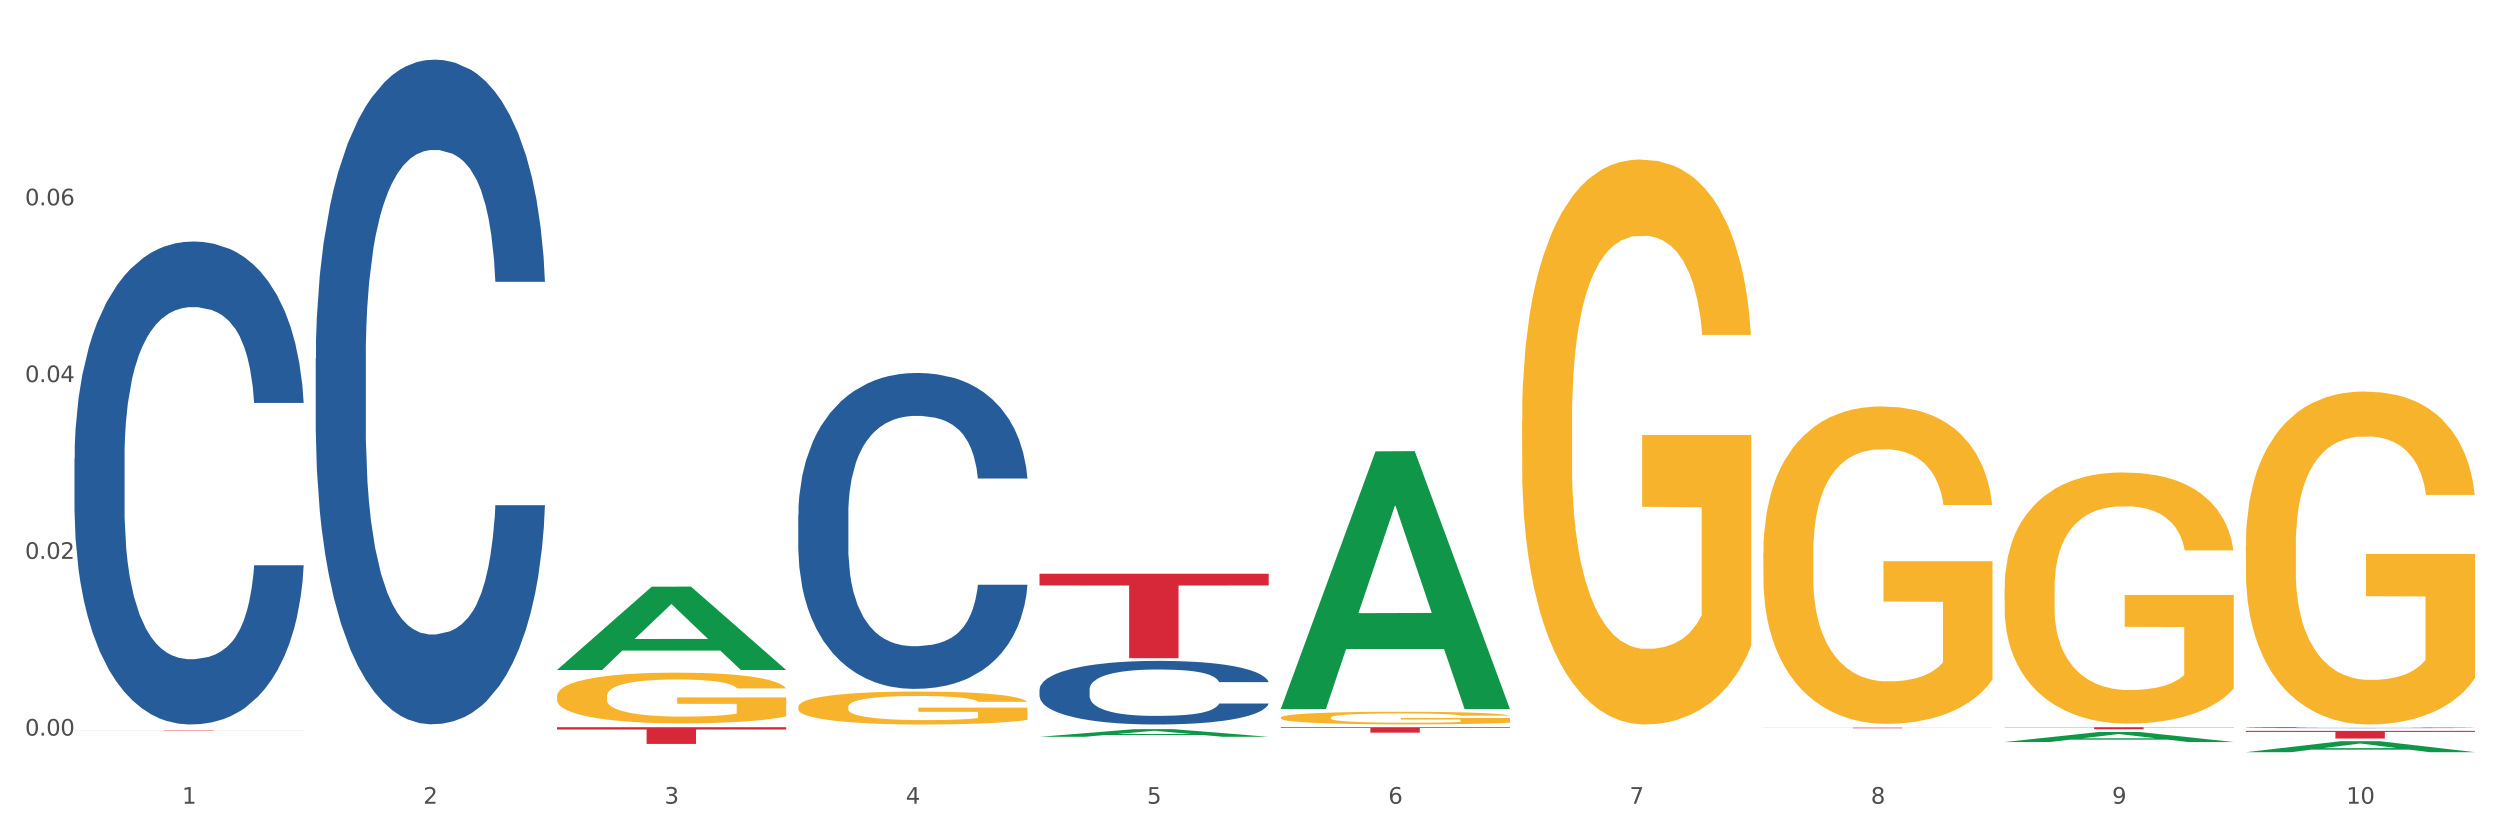 <?xml version="1.0" encoding="utf-8" standalone="no"?>
<!DOCTYPE svg PUBLIC "-//W3C//DTD SVG 1.1//EN"
  "http://www.w3.org/Graphics/SVG/1.1/DTD/svg11.dtd">
<svg xmlns:xlink="http://www.w3.org/1999/xlink" width="1080pt" height="360pt" viewBox="0 0 1080 360" xmlns="http://www.w3.org/2000/svg" version="1.1">
 <rect x="0" y="0" width="1080" height="360" fill="#333333" stroke="none"/>
 <defs>
  <style type="text/css">*{stroke-linejoin: round; stroke-linecap: butt}</style>
 </defs>
 <g id="figure_1">
  <g id="patch_1">
   <path d="M 0 360 
L 1080 360 
L 1080 0 
L 0 0 
z
" style="fill: #ffffff; stroke: #ffffff; stroke-linejoin: miter"/>
  </g>
  <g id="axes_1">
   <g id="matplotlib.axis_1">
    <g id="xtick_1">
     <g id="text_1">
      <!-- 1 -->
      <g style="fill: #4d4d4d" transform="translate(78.627 347.204) scale(0.096 -0.096)">
       <defs>
        <path id="DejaVuSans-31" d="M 794 531 
L 1825 531 
L 1825 4091 
L 703 3866 
L 703 4441 
L 1819 4666 
L 2450 4666 
L 2450 531 
L 3481 531 
L 3481 0 
L 794 0 
L 794 531 
z
" transform="scale(0.016)"/>
       </defs>
       <use xlink:href="#DejaVuSans-31"/>
      </g>
     </g>
    </g>
    <g id="xtick_2">
     <g id="text_2">
      <!-- 2 -->
      <g style="fill: #4d4d4d" transform="translate(182.851 347.204) scale(0.096 -0.096)">
       <defs>
        <path id="DejaVuSans-32" d="M 1228 531 
L 3431 531 
L 3431 0 
L 469 0 
L 469 531 
Q 828 903 1448 1529 
Q 2069 2156 2228 2338 
Q 2531 2678 2651 2914 
Q 2772 3150 2772 3378 
Q 2772 3750 2511 3984 
Q 2250 4219 1831 4219 
Q 1534 4219 1204 4116 
Q 875 4013 500 3803 
L 500 4441 
Q 881 4594 1212 4672 
Q 1544 4750 1819 4750 
Q 2544 4750 2975 4387 
Q 3406 4025 3406 3419 
Q 3406 3131 3298 2873 
Q 3191 2616 2906 2266 
Q 2828 2175 2409 1742 
Q 1991 1309 1228 531 
z
" transform="scale(0.016)"/>
       </defs>
       <use xlink:href="#DejaVuSans-32"/>
      </g>
     </g>
    </g>
    <g id="xtick_3">
     <g id="text_3">
      <!-- 3 -->
      <g style="fill: #4d4d4d" transform="translate(287.074 347.204) scale(0.096 -0.096)">
       <defs>
        <path id="DejaVuSans-33" d="M 2597 2516 
Q 3050 2419 3304 2112 
Q 3559 1806 3559 1356 
Q 3559 666 3084 287 
Q 2609 -91 1734 -91 
Q 1441 -91 1130 -33 
Q 819 25 488 141 
L 488 750 
Q 750 597 1062 519 
Q 1375 441 1716 441 
Q 2309 441 2620 675 
Q 2931 909 2931 1356 
Q 2931 1769 2642 2001 
Q 2353 2234 1838 2234 
L 1294 2234 
L 1294 2753 
L 1863 2753 
Q 2328 2753 2575 2939 
Q 2822 3125 2822 3475 
Q 2822 3834 2567 4026 
Q 2313 4219 1838 4219 
Q 1578 4219 1281 4162 
Q 984 4106 628 3988 
L 628 4550 
Q 988 4650 1302 4700 
Q 1616 4750 1894 4750 
Q 2613 4750 3031 4423 
Q 3450 4097 3450 3541 
Q 3450 3153 3228 2886 
Q 3006 2619 2597 2516 
z
" transform="scale(0.016)"/>
       </defs>
       <use xlink:href="#DejaVuSans-33"/>
      </g>
     </g>
    </g>
    <g id="xtick_4">
     <g id="text_4">
      <!-- 4 -->
      <g style="fill: #4d4d4d" transform="translate(391.298 347.204) scale(0.096 -0.096)">
       <defs>
        <path id="DejaVuSans-34" d="M 2419 4116 
L 825 1625 
L 2419 1625 
L 2419 4116 
z
M 2253 4666 
L 3047 4666 
L 3047 1625 
L 3713 1625 
L 3713 1100 
L 3047 1100 
L 3047 0 
L 2419 0 
L 2419 1100 
L 313 1100 
L 313 1709 
L 2253 4666 
z
" transform="scale(0.016)"/>
       </defs>
       <use xlink:href="#DejaVuSans-34"/>
      </g>
     </g>
    </g>
    <g id="xtick_5">
     <g id="text_5">
      <!-- 5 -->
      <g style="fill: #4d4d4d" transform="translate(495.522 347.204) scale(0.096 -0.096)">
       <defs>
        <path id="DejaVuSans-35" d="M 691 4666 
L 3169 4666 
L 3169 4134 
L 1269 4134 
L 1269 2991 
Q 1406 3038 1543 3061 
Q 1681 3084 1819 3084 
Q 2600 3084 3056 2656 
Q 3513 2228 3513 1497 
Q 3513 744 3044 326 
Q 2575 -91 1722 -91 
Q 1428 -91 1123 -41 
Q 819 9 494 109 
L 494 744 
Q 775 591 1075 516 
Q 1375 441 1709 441 
Q 2250 441 2565 725 
Q 2881 1009 2881 1497 
Q 2881 1984 2565 2268 
Q 2250 2553 1709 2553 
Q 1456 2553 1204 2497 
Q 953 2441 691 2322 
L 691 4666 
z
" transform="scale(0.016)"/>
       </defs>
       <use xlink:href="#DejaVuSans-35"/>
      </g>
     </g>
    </g>
    <g id="xtick_6">
     <g id="text_6">
      <!-- 6 -->
      <g style="fill: #4d4d4d" transform="translate(599.745 347.204) scale(0.096 -0.096)">
       <defs>
        <path id="DejaVuSans-36" d="M 2113 2584 
Q 1688 2584 1439 2293 
Q 1191 2003 1191 1497 
Q 1191 994 1439 701 
Q 1688 409 2113 409 
Q 2538 409 2786 701 
Q 3034 994 3034 1497 
Q 3034 2003 2786 2293 
Q 2538 2584 2113 2584 
z
M 3366 4563 
L 3366 3988 
Q 3128 4100 2886 4159 
Q 2644 4219 2406 4219 
Q 1781 4219 1451 3797 
Q 1122 3375 1075 2522 
Q 1259 2794 1537 2939 
Q 1816 3084 2150 3084 
Q 2853 3084 3261 2657 
Q 3669 2231 3669 1497 
Q 3669 778 3244 343 
Q 2819 -91 2113 -91 
Q 1303 -91 875 529 
Q 447 1150 447 2328 
Q 447 3434 972 4092 
Q 1497 4750 2381 4750 
Q 2619 4750 2861 4703 
Q 3103 4656 3366 4563 
z
" transform="scale(0.016)"/>
       </defs>
       <use xlink:href="#DejaVuSans-36"/>
      </g>
     </g>
    </g>
    <g id="xtick_7">
     <g id="text_7">
      <!-- 7 -->
      <g style="fill: #4d4d4d" transform="translate(703.969 347.204) scale(0.096 -0.096)">
       <defs>
        <path id="DejaVuSans-37" d="M 525 4666 
L 3525 4666 
L 3525 4397 
L 1831 0 
L 1172 0 
L 2766 4134 
L 525 4134 
L 525 4666 
z
" transform="scale(0.016)"/>
       </defs>
       <use xlink:href="#DejaVuSans-37"/>
      </g>
     </g>
    </g>
    <g id="xtick_8">
     <g id="text_8">
      <!-- 8 -->
      <g style="fill: #4d4d4d" transform="translate(808.193 347.204) scale(0.096 -0.096)">
       <defs>
        <path id="DejaVuSans-38" d="M 2034 2216 
Q 1584 2216 1326 1975 
Q 1069 1734 1069 1313 
Q 1069 891 1326 650 
Q 1584 409 2034 409 
Q 2484 409 2743 651 
Q 3003 894 3003 1313 
Q 3003 1734 2745 1975 
Q 2488 2216 2034 2216 
z
M 1403 2484 
Q 997 2584 770 2862 
Q 544 3141 544 3541 
Q 544 4100 942 4425 
Q 1341 4750 2034 4750 
Q 2731 4750 3128 4425 
Q 3525 4100 3525 3541 
Q 3525 3141 3298 2862 
Q 3072 2584 2669 2484 
Q 3125 2378 3379 2068 
Q 3634 1759 3634 1313 
Q 3634 634 3220 271 
Q 2806 -91 2034 -91 
Q 1263 -91 848 271 
Q 434 634 434 1313 
Q 434 1759 690 2068 
Q 947 2378 1403 2484 
z
M 1172 3481 
Q 1172 3119 1398 2916 
Q 1625 2713 2034 2713 
Q 2441 2713 2670 2916 
Q 2900 3119 2900 3481 
Q 2900 3844 2670 4047 
Q 2441 4250 2034 4250 
Q 1625 4250 1398 4047 
Q 1172 3844 1172 3481 
z
" transform="scale(0.016)"/>
       </defs>
       <use xlink:href="#DejaVuSans-38"/>
      </g>
     </g>
    </g>
    <g id="xtick_9">
     <g id="text_9">
      <!-- 9 -->
      <g style="fill: #4d4d4d" transform="translate(912.416 347.204) scale(0.096 -0.096)">
       <defs>
        <path id="DejaVuSans-39" d="M 703 97 
L 703 672 
Q 941 559 1184 500 
Q 1428 441 1663 441 
Q 2288 441 2617 861 
Q 2947 1281 2994 2138 
Q 2813 1869 2534 1725 
Q 2256 1581 1919 1581 
Q 1219 1581 811 2004 
Q 403 2428 403 3163 
Q 403 3881 828 4315 
Q 1253 4750 1959 4750 
Q 2769 4750 3195 4129 
Q 3622 3509 3622 2328 
Q 3622 1225 3098 567 
Q 2575 -91 1691 -91 
Q 1453 -91 1209 -44 
Q 966 3 703 97 
z
M 1959 2075 
Q 2384 2075 2632 2365 
Q 2881 2656 2881 3163 
Q 2881 3666 2632 3958 
Q 2384 4250 1959 4250 
Q 1534 4250 1286 3958 
Q 1038 3666 1038 3163 
Q 1038 2656 1286 2365 
Q 1534 2075 1959 2075 
z
" transform="scale(0.016)"/>
       </defs>
       <use xlink:href="#DejaVuSans-39"/>
      </g>
     </g>
    </g>
    <g id="xtick_10">
     <g id="text_10">
      <!-- 10 -->
      <g style="fill: #4d4d4d" transform="translate(1013.586 347.204) scale(0.096 -0.096)">
       <defs>
        <path id="DejaVuSans-30" d="M 2034 4250 
Q 1547 4250 1301 3770 
Q 1056 3291 1056 2328 
Q 1056 1369 1301 889 
Q 1547 409 2034 409 
Q 2525 409 2770 889 
Q 3016 1369 3016 2328 
Q 3016 3291 2770 3770 
Q 2525 4250 2034 4250 
z
M 2034 4750 
Q 2819 4750 3233 4129 
Q 3647 3509 3647 2328 
Q 3647 1150 3233 529 
Q 2819 -91 2034 -91 
Q 1250 -91 836 529 
Q 422 1150 422 2328 
Q 422 3509 836 4129 
Q 1250 4750 2034 4750 
z
" transform="scale(0.016)"/>
       </defs>
       <use xlink:href="#DejaVuSans-31"/>
       <use xlink:href="#DejaVuSans-30" transform="translate(63.623 0)"/>
      </g>
     </g>
    </g>
    <g id="xtick_11"/>
    <g id="xtick_12"/>
    <g id="xtick_13"/>
    <g id="xtick_14"/>
    <g id="xtick_15"/>
    <g id="xtick_16"/>
    <g id="xtick_17"/>
    <g id="xtick_18"/>
    <g id="xtick_19"/>
   </g>
   <g id="matplotlib.axis_2">
    <g id="ytick_1">
     <g id="text_11">
      <!-- 0.00 -->
      <g style="fill: #4d4d4d" transform="translate(10.8 317.784) scale(0.096 -0.096)">
       <defs>
        <path id="DejaVuSans-2e" d="M 684 794 
L 1344 794 
L 1344 0 
L 684 0 
L 684 794 
z
" transform="scale(0.016)"/>
       </defs>
       <use xlink:href="#DejaVuSans-30"/>
       <use xlink:href="#DejaVuSans-2e" transform="translate(63.623 0)"/>
       <use xlink:href="#DejaVuSans-30" transform="translate(95.41 0)"/>
       <use xlink:href="#DejaVuSans-30" transform="translate(159.033 0)"/>
      </g>
     </g>
    </g>
    <g id="ytick_2">
     <g id="text_12">
      <!-- 0.02 -->
      <g style="fill: #4d4d4d" transform="translate(10.8 241.425) scale(0.096 -0.096)">
       <use xlink:href="#DejaVuSans-30"/>
       <use xlink:href="#DejaVuSans-2e" transform="translate(63.623 0)"/>
       <use xlink:href="#DejaVuSans-30" transform="translate(95.41 0)"/>
       <use xlink:href="#DejaVuSans-32" transform="translate(159.033 0)"/>
      </g>
     </g>
    </g>
    <g id="ytick_3">
     <g id="text_13">
      <!-- 0.04 -->
      <g style="fill: #4d4d4d" transform="translate(10.8 165.065) scale(0.096 -0.096)">
       <use xlink:href="#DejaVuSans-30"/>
       <use xlink:href="#DejaVuSans-2e" transform="translate(63.623 0)"/>
       <use xlink:href="#DejaVuSans-30" transform="translate(95.41 0)"/>
       <use xlink:href="#DejaVuSans-34" transform="translate(159.033 0)"/>
      </g>
     </g>
    </g>
    <g id="ytick_4">
     <g id="text_14">
      <!-- 0.06 -->
      <g style="fill: #4d4d4d" transform="translate(10.8 88.705) scale(0.096 -0.096)">
       <use xlink:href="#DejaVuSans-30"/>
       <use xlink:href="#DejaVuSans-2e" transform="translate(63.623 0)"/>
       <use xlink:href="#DejaVuSans-30" transform="translate(95.41 0)"/>
       <use xlink:href="#DejaVuSans-36" transform="translate(159.033 0)"/>
      </g>
     </g>
    </g>
    <g id="ytick_5"/>
    <g id="ytick_6"/>
    <g id="ytick_7"/>
    <g id="ytick_8"/>
   </g>
   <g id="PolyCollection_1">
    <path d="M 240.622 289.372 
L 240.724 289.338 
L 281.554 253.448 
L 298.499 253.414 
L 339.635 289.44 
L 320.036 289.44 
L 311.156 281.051 
L 268.999 281.051 
L 268.693 281.186 
L 260.118 289.44 
L 240.622 289.44 
L 240.622 289.372 
L 274.307 276.044 
L 305.848 276.011 
L 290.231 261.093 
L 290.026 261.025 
L 289.822 261.127 
L 274.205 276.011 
L 274.307 276.044 
L 240.622 289.372 
z
" clip-path="url(#p0e8c4b042d)" style="fill: #109648"/>
    <path d="M 344.846 222.441 
L 344.963 222.316 
L 344.963 218.826 
L 345.314 214.09 
L 346.601 205.364 
L 348.24 198.758 
L 351.049 191.03 
L 352.57 187.789 
L 354.56 184.175 
L 358.656 178.316 
L 363.338 173.33 
L 366.615 170.588 
L 369.072 168.843 
L 374.573 165.727 
L 377.733 164.356 
L 381.01 163.234 
L 383.819 162.486 
L 388.5 161.614 
L 392.245 161.24 
L 396.576 161.115 
L 400.204 161.24 
L 405.002 161.738 
L 412.025 163.234 
L 414.716 164.107 
L 418.344 165.602 
L 422.09 167.597 
L 425.133 169.591 
L 428.644 172.458 
L 432.272 176.197 
L 435.783 180.934 
L 438.241 185.296 
L 440.23 189.908 
L 441.986 195.517 
L 443.273 201.625 
L 443.858 206.736 
L 422.441 206.736 
L 421.856 202.124 
L 420.685 197.138 
L 419.515 193.772 
L 418.227 191.03 
L 416.238 187.914 
L 414.482 185.92 
L 411.556 183.551 
L 408.865 182.056 
L 406.641 181.183 
L 403.949 180.435 
L 398.214 179.687 
L 394.118 179.687 
L 391.543 179.937 
L 388.383 180.56 
L 385.691 181.432 
L 382.531 182.928 
L 380.074 184.549 
L 377.616 186.668 
L 376.211 188.163 
L 374.105 190.906 
L 372.7 193.149 
L 370.828 197.013 
L 369.775 199.755 
L 367.902 206.86 
L 367.083 212.095 
L 366.732 215.71 
L 366.498 219.699 
L 366.498 239.144 
L 367.2 247.869 
L 367.785 251.608 
L 368.721 255.846 
L 370.477 261.331 
L 373.052 266.69 
L 375.743 270.554 
L 377.967 272.923 
L 380.074 274.668 
L 382.18 276.039 
L 384.755 277.285 
L 386.862 278.033 
L 390.022 278.781 
L 393.767 279.155 
L 396.693 279.155 
L 402.662 278.532 
L 405.353 277.909 
L 407.928 277.036 
L 410.737 275.665 
L 412.961 274.169 
L 414.248 273.047 
L 416.355 270.679 
L 417.993 268.186 
L 419.398 265.319 
L 420.334 262.826 
L 421.387 259.087 
L 422.207 254.849 
L 422.441 252.605 
L 443.858 252.605 
L 443.39 257.093 
L 442.571 261.455 
L 440.932 267.314 
L 439.645 270.679 
L 437.655 274.792 
L 435.549 278.283 
L 432.623 282.147 
L 429.931 285.013 
L 427.122 287.506 
L 424.079 289.75 
L 418.579 292.866 
L 416.589 293.739 
L 412.376 295.234 
L 409.099 296.107 
L 404.3 296.979 
L 399.385 297.478 
L 394.235 297.603 
L 389.671 297.353 
L 384.638 296.606 
L 381.478 295.858 
L 377.967 294.736 
L 373.871 292.991 
L 370.009 290.872 
L 366.38 288.379 
L 362.986 285.512 
L 359.826 282.271 
L 355.73 276.911 
L 352.687 271.676 
L 350.464 266.815 
L 348.942 262.702 
L 347.421 257.467 
L 346.601 253.852 
L 345.314 245.127 
L 344.846 237.025 
L 344.846 222.441 
z
" clip-path="url(#p0e8c4b042d)" style="fill: #255c99"/>
    <path d="M 449.069 297.846 
L 449.187 297.821 
L 449.187 297.118 
L 449.538 296.164 
L 450.825 294.407 
L 452.464 293.077 
L 455.272 291.52 
L 456.794 290.868 
L 458.783 290.14 
L 462.88 288.96 
L 467.561 287.956 
L 470.838 287.404 
L 473.296 287.052 
L 478.797 286.424 
L 481.957 286.148 
L 485.234 285.922 
L 488.042 285.772 
L 492.724 285.596 
L 496.469 285.521 
L 500.799 285.496 
L 504.427 285.521 
L 509.226 285.621 
L 516.248 285.922 
L 518.94 286.098 
L 522.568 286.399 
L 526.313 286.801 
L 529.356 287.203 
L 532.867 287.78 
L 536.495 288.533 
L 540.006 289.487 
L 542.464 290.366 
L 544.454 291.294 
L 546.209 292.424 
L 547.497 293.654 
L 548.082 294.683 
L 526.664 294.683 
L 526.079 293.755 
L 524.909 292.75 
L 523.738 292.073 
L 522.451 291.52 
L 520.461 290.893 
L 518.706 290.491 
L 515.78 290.014 
L 513.088 289.713 
L 510.864 289.537 
L 508.173 289.387 
L 502.438 289.236 
L 498.342 289.236 
L 495.767 289.286 
L 492.607 289.412 
L 489.915 289.587 
L 486.755 289.889 
L 484.297 290.215 
L 481.84 290.642 
L 480.435 290.943 
L 478.328 291.495 
L 476.924 291.947 
L 475.051 292.725 
L 473.998 293.278 
L 472.126 294.709 
L 471.306 295.763 
L 470.955 296.491 
L 470.721 297.294 
L 470.721 301.21 
L 471.423 302.967 
L 472.009 303.721 
L 472.945 304.574 
L 474.7 305.679 
L 477.275 306.758 
L 479.967 307.536 
L 482.191 308.013 
L 484.297 308.365 
L 486.404 308.641 
L 488.979 308.892 
L 491.085 309.042 
L 494.245 309.193 
L 497.991 309.268 
L 500.916 309.268 
L 506.885 309.143 
L 509.577 309.017 
L 512.152 308.842 
L 514.961 308.565 
L 517.184 308.264 
L 518.472 308.038 
L 520.578 307.561 
L 522.217 307.059 
L 523.621 306.482 
L 524.558 305.98 
L 525.611 305.227 
L 526.43 304.373 
L 526.664 303.921 
L 548.082 303.921 
L 547.614 304.825 
L 546.795 305.704 
L 545.156 306.884 
L 543.869 307.561 
L 541.879 308.39 
L 539.772 309.093 
L 536.846 309.871 
L 534.155 310.448 
L 531.346 310.95 
L 528.303 311.402 
L 522.802 312.03 
L 520.813 312.205 
L 516.599 312.507 
L 513.322 312.682 
L 508.524 312.858 
L 503.608 312.958 
L 498.459 312.984 
L 493.894 312.933 
L 488.862 312.783 
L 485.702 312.632 
L 482.191 312.406 
L 478.094 312.055 
L 474.232 311.628 
L 470.604 311.126 
L 467.21 310.549 
L 464.05 309.896 
L 459.954 308.816 
L 456.911 307.762 
L 454.687 306.783 
L 453.166 305.955 
L 451.644 304.9 
L 450.825 304.172 
L 449.538 302.415 
L 449.069 300.783 
L 449.069 297.846 
z
" clip-path="url(#p0e8c4b042d)" style="fill: #255c99"/>
    <path d="M 970.188 314.331 
L 970.305 314.331 
L 970.305 314.32 
L 970.656 314.305 
L 971.943 314.277 
L 973.582 314.256 
L 976.39 314.232 
L 977.912 314.221 
L 979.902 314.21 
L 983.998 314.191 
L 988.679 314.176 
L 991.956 314.167 
L 994.414 314.162 
L 999.915 314.152 
L 1003.075 314.147 
L 1006.352 314.144 
L 1009.161 314.141 
L 1013.842 314.139 
L 1017.587 314.137 
L 1021.917 314.137 
L 1025.546 314.137 
L 1030.344 314.139 
L 1037.366 314.144 
L 1040.058 314.147 
L 1043.686 314.151 
L 1047.431 314.158 
L 1050.474 314.164 
L 1053.985 314.173 
L 1057.613 314.185 
L 1061.125 314.2 
L 1063.582 314.214 
L 1065.572 314.228 
L 1067.327 314.246 
L 1068.615 314.265 
L 1069.2 314.281 
L 1047.782 314.281 
L 1047.197 314.267 
L 1046.027 314.251 
L 1044.857 314.24 
L 1043.569 314.232 
L 1041.58 314.222 
L 1039.824 314.216 
L 1036.898 314.208 
L 1034.206 314.203 
L 1031.983 314.201 
L 1029.291 314.198 
L 1023.556 314.196 
L 1019.46 314.196 
L 1016.885 314.197 
L 1013.725 314.199 
L 1011.033 314.201 
L 1007.873 314.206 
L 1005.415 314.211 
L 1002.958 314.218 
L 1001.553 314.223 
L 999.447 314.231 
L 998.042 314.238 
L 996.17 314.251 
L 995.116 314.259 
L 993.244 314.282 
L 992.424 314.298 
L 992.073 314.31 
L 991.839 314.322 
L 991.839 314.384 
L 992.541 314.411 
L 993.127 314.423 
L 994.063 314.437 
L 995.818 314.454 
L 998.393 314.471 
L 1001.085 314.483 
L 1003.309 314.491 
L 1005.415 314.496 
L 1007.522 314.501 
L 1010.097 314.504 
L 1012.203 314.507 
L 1015.363 314.509 
L 1019.109 314.51 
L 1022.035 314.51 
L 1028.003 314.508 
L 1030.695 314.506 
L 1033.27 314.504 
L 1036.079 314.499 
L 1038.303 314.495 
L 1039.59 314.491 
L 1041.697 314.484 
L 1043.335 314.476 
L 1044.739 314.467 
L 1045.676 314.459 
L 1046.729 314.447 
L 1047.548 314.434 
L 1047.782 314.426 
L 1069.2 314.426 
L 1068.732 314.441 
L 1067.913 314.454 
L 1066.274 314.473 
L 1064.987 314.484 
L 1062.997 314.497 
L 1060.89 314.508 
L 1057.965 314.52 
L 1055.273 314.529 
L 1052.464 314.537 
L 1049.421 314.544 
L 1043.92 314.554 
L 1041.931 314.557 
L 1037.717 314.561 
L 1034.44 314.564 
L 1029.642 314.567 
L 1024.726 314.568 
L 1019.577 314.569 
L 1015.012 314.568 
L 1009.98 314.566 
L 1006.82 314.563 
L 1003.309 314.56 
L 999.212 314.554 
L 995.35 314.547 
L 991.722 314.54 
L 988.328 314.53 
L 985.168 314.52 
L 981.072 314.503 
L 978.029 314.487 
L 975.805 314.471 
L 974.284 314.458 
L 972.762 314.442 
L 971.943 314.43 
L 970.656 314.403 
L 970.188 314.377 
L 970.188 314.331 
z
" clip-path="url(#p0e8c4b042d)" style="fill: #255c99"/>
    <path d="M 344.846 305.331 
L 344.963 305.318 
L 344.963 304.85 
L 345.197 304.447 
L 346.366 303.473 
L 348.119 302.667 
L 349.405 302.238 
L 350.691 301.888 
L 352.21 301.537 
L 354.081 301.173 
L 357.471 300.64 
L 359.575 300.367 
L 362.147 300.082 
L 366.823 299.666 
L 370.213 299.432 
L 373.72 299.237 
L 379.448 299.003 
L 383.188 298.899 
L 387.163 298.821 
L 391.956 298.769 
L 395.579 298.756 
L 403.529 298.795 
L 410.309 298.912 
L 413.582 299.003 
L 417.79 299.159 
L 420.011 299.263 
L 423.635 299.471 
L 427.376 299.744 
L 429.947 299.978 
L 433.805 300.419 
L 436.728 300.861 
L 439.416 301.407 
L 440.819 301.784 
L 441.871 302.134 
L 442.806 302.537 
L 443.741 303.174 
L 422.7 303.174 
L 421.882 302.719 
L 420.596 302.29 
L 418.725 301.875 
L 417.089 301.615 
L 414.283 301.29 
L 411.711 301.082 
L 409.023 300.926 
L 405.75 300.796 
L 403.178 300.731 
L 399.554 300.679 
L 392.423 300.692 
L 387.63 300.796 
L 384.357 300.926 
L 382.253 301.043 
L 380.383 301.173 
L 378.279 301.355 
L 375.824 301.628 
L 374.07 301.875 
L 372.317 302.186 
L 370.914 302.498 
L 369.628 302.862 
L 368.576 303.252 
L 367.758 303.655 
L 367.056 304.148 
L 366.472 304.967 
L 366.472 306.747 
L 366.706 307.15 
L 367.29 307.682 
L 367.992 308.085 
L 369.161 308.566 
L 370.213 308.891 
L 372.2 309.359 
L 374.421 309.748 
L 376.174 309.995 
L 377.928 310.203 
L 380.967 310.489 
L 384.357 310.723 
L 387.28 310.866 
L 391.254 310.996 
L 393.943 311.048 
L 396.281 311.074 
L 402.009 311.074 
L 406.1 311.035 
L 410.659 310.944 
L 414.166 310.827 
L 417.089 310.684 
L 420.362 310.45 
L 422.466 310.229 
L 422.466 307.513 
L 396.748 307.501 
L 396.748 305.694 
L 443.858 305.694 
L 443.858 310.996 
L 441.871 311.268 
L 439.65 311.515 
L 437.312 311.736 
L 433.805 312.009 
L 429.597 312.269 
L 425.856 312.451 
L 421.882 312.607 
L 417.206 312.75 
L 411.127 312.88 
L 407.386 312.932 
L 402.71 312.971 
L 397.216 312.984 
L 392.423 312.958 
L 387.747 312.893 
L 382.838 312.776 
L 378.045 312.607 
L 374.421 312.438 
L 370.797 312.23 
L 366.94 311.957 
L 363.9 311.697 
L 361.562 311.463 
L 358.99 311.165 
L 356.185 310.775 
L 354.081 310.424 
L 352.21 310.06 
L 350.223 309.592 
L 348.82 309.19 
L 347.418 308.683 
L 346.599 308.306 
L 345.664 307.721 
L 344.963 306.903 
L 344.846 305.331 
z
" clip-path="url(#p0e8c4b042d)" style="fill: #f7b32b"/>
    <path d="M 970.188 315.722 
L 1069.2 315.722 
L 1069.2 316.184 
L 1030.252 316.187 
L 1030.252 319.046 
L 1008.901 319.046 
L 1008.901 316.187 
L 970.188 316.184 
L 970.188 315.725 
L 970.188 315.722 
z
" clip-path="url(#p0e8c4b042d)" style="fill: #d62839"/>
    <path d="M 865.964 314.137 
L 964.976 314.137 
L 964.976 314.262 
L 926.028 314.263 
L 926.028 315.035 
L 904.677 315.035 
L 904.677 314.263 
L 865.964 314.262 
L 865.964 314.138 
L 865.964 314.137 
z
" clip-path="url(#p0e8c4b042d)" style="fill: #d62839"/>
    <path d="M 761.74 314.338 
L 860.753 314.338 
L 860.753 314.376 
L 821.805 314.377 
L 821.805 314.612 
L 800.454 314.612 
L 800.454 314.377 
L 761.74 314.376 
L 761.74 314.339 
L 761.74 314.338 
z
" clip-path="url(#p0e8c4b042d)" style="fill: #d62839"/>
    <path d="M 136.399 154.78 
L 136.516 154.518 
L 136.516 147.175 
L 136.867 137.21 
L 138.154 118.853 
L 139.793 104.955 
L 142.602 88.696 
L 144.123 81.878 
L 146.113 74.273 
L 150.209 61.948 
L 154.89 51.459 
L 158.167 45.689 
L 160.625 42.018 
L 166.126 35.462 
L 169.286 32.578 
L 172.563 30.218 
L 175.372 28.644 
L 180.053 26.808 
L 183.798 26.022 
L 188.129 25.759 
L 191.757 26.022 
L 196.555 27.071 
L 203.577 30.218 
L 206.269 32.053 
L 209.897 35.2 
L 213.642 39.396 
L 216.685 43.592 
L 220.196 49.623 
L 223.824 57.49 
L 227.336 67.455 
L 229.793 76.633 
L 231.783 86.336 
L 233.538 98.137 
L 234.826 110.986 
L 235.411 121.738 
L 213.993 121.738 
L 213.408 112.035 
L 212.238 101.546 
L 211.068 94.465 
L 209.78 88.696 
L 207.791 82.14 
L 206.035 77.945 
L 203.109 72.962 
L 200.417 69.815 
L 198.194 67.98 
L 195.502 66.406 
L 189.767 64.833 
L 185.671 64.833 
L 183.096 65.357 
L 179.936 66.668 
L 177.244 68.504 
L 174.084 71.651 
L 171.626 75.06 
L 169.169 79.518 
L 167.764 82.665 
L 165.658 88.434 
L 164.253 93.154 
L 162.381 101.284 
L 161.327 107.053 
L 159.455 122 
L 158.635 133.014 
L 158.284 140.619 
L 158.05 149.011 
L 158.05 189.919 
L 158.752 208.276 
L 159.338 216.143 
L 160.274 225.059 
L 162.029 236.597 
L 164.604 247.874 
L 167.296 256.003 
L 169.52 260.985 
L 171.626 264.657 
L 173.733 267.541 
L 176.308 270.164 
L 178.415 271.737 
L 181.575 273.311 
L 185.32 274.097 
L 188.246 274.097 
L 194.214 272.786 
L 196.906 271.475 
L 199.481 269.639 
L 202.29 266.755 
L 204.514 263.608 
L 205.801 261.248 
L 207.908 256.265 
L 209.546 251.02 
L 210.951 244.989 
L 211.887 239.744 
L 212.94 231.877 
L 213.759 222.961 
L 213.993 218.241 
L 235.411 218.241 
L 234.943 227.681 
L 234.124 236.86 
L 232.485 249.185 
L 231.198 256.265 
L 229.208 264.919 
L 227.102 272.262 
L 224.176 280.391 
L 221.484 286.422 
L 218.675 291.667 
L 215.632 296.387 
L 210.131 302.943 
L 208.142 304.779 
L 203.928 307.926 
L 200.651 309.761 
L 195.853 311.597 
L 190.937 312.646 
L 185.788 312.908 
L 181.223 312.384 
L 176.191 310.81 
L 173.031 309.237 
L 169.52 306.877 
L 165.424 303.206 
L 161.561 298.747 
L 157.933 293.503 
L 154.539 287.471 
L 151.379 280.653 
L 147.283 269.377 
L 144.24 258.363 
L 142.016 248.136 
L 140.495 239.482 
L 138.973 228.468 
L 138.154 220.863 
L 136.867 202.507 
L 136.399 185.461 
L 136.399 154.78 
z
" clip-path="url(#p0e8c4b042d)" style="fill: #255c99"/>
    <path d="M 553.293 314.137 
L 652.306 314.137 
L 652.306 314.467 
L 613.358 314.469 
L 613.358 316.509 
L 592.006 316.509 
L 592.006 314.469 
L 553.293 314.467 
L 553.293 314.139 
L 553.293 314.137 
z
" clip-path="url(#p0e8c4b042d)" style="fill: #d62839"/>
    <path d="M 240.622 314.137 
L 339.635 314.137 
L 339.635 315.145 
L 300.687 315.152 
L 300.687 321.391 
L 279.336 321.391 
L 279.336 315.152 
L 240.622 315.145 
L 240.622 314.144 
L 240.622 314.137 
z
" clip-path="url(#p0e8c4b042d)" style="fill: #d62839"/>
    <path d="M 32.175 315.48 
L 131.187 315.48 
L 131.187 315.502 
L 92.239 315.502 
L 92.239 315.638 
L 70.888 315.638 
L 70.888 315.502 
L 32.175 315.502 
L 32.175 315.48 
L 32.175 315.48 
z
" clip-path="url(#p0e8c4b042d)" style="fill: #d62839"/>
    <path d="M 970.188 235.61 
L 970.304 235.479 
L 970.304 230.749 
L 970.538 226.677 
L 971.707 216.825 
L 973.461 208.68 
L 974.747 204.345 
L 976.032 200.798 
L 977.552 197.252 
L 979.422 193.573 
L 982.813 188.187 
L 984.917 185.429 
L 987.488 182.539 
L 992.164 178.335 
L 995.554 175.971 
L 999.061 174 
L 1004.789 171.636 
L 1008.53 170.585 
L 1012.505 169.796 
L 1017.297 169.271 
L 1020.921 169.14 
L 1028.87 169.534 
L 1035.65 170.716 
L 1038.923 171.636 
L 1043.132 173.212 
L 1045.353 174.263 
L 1048.977 176.365 
L 1052.717 179.123 
L 1055.289 181.488 
L 1059.147 185.954 
L 1062.069 190.421 
L 1064.758 195.938 
L 1066.161 199.747 
L 1067.213 203.294 
L 1068.148 207.367 
L 1069.083 213.803 
L 1048.041 213.803 
L 1047.223 209.206 
L 1045.937 204.871 
L 1044.067 200.667 
L 1042.43 198.04 
L 1039.625 194.756 
L 1037.053 192.654 
L 1034.364 191.077 
L 1031.091 189.764 
L 1028.52 189.107 
L 1024.896 188.582 
L 1017.765 188.713 
L 1012.972 189.764 
L 1009.699 191.077 
L 1007.595 192.26 
L 1005.724 193.573 
L 1003.62 195.412 
L 1001.165 198.171 
L 999.412 200.667 
L 997.659 203.82 
L 996.256 206.973 
L 994.97 210.651 
L 993.918 214.592 
L 993.1 218.664 
L 992.398 223.656 
L 991.814 231.932 
L 991.814 249.929 
L 992.047 254.001 
L 992.632 259.387 
L 993.333 263.459 
L 994.502 268.32 
L 995.554 271.604 
L 997.542 276.333 
L 999.763 280.274 
L 1001.516 282.77 
L 1003.27 284.872 
L 1006.309 287.762 
L 1009.699 290.126 
L 1012.621 291.571 
L 1016.596 292.885 
L 1019.285 293.41 
L 1021.623 293.673 
L 1027.351 293.673 
L 1031.442 293.279 
L 1036.001 292.359 
L 1039.508 291.177 
L 1042.43 289.732 
L 1045.704 287.368 
L 1047.808 285.134 
L 1047.808 257.679 
L 1022.09 257.548 
L 1022.09 239.288 
L 1069.2 239.288 
L 1069.2 292.885 
L 1067.213 295.643 
L 1064.992 298.139 
L 1062.654 300.373 
L 1059.147 303.131 
L 1054.938 305.759 
L 1051.198 307.598 
L 1047.223 309.174 
L 1042.547 310.619 
L 1036.469 311.933 
L 1032.728 312.458 
L 1028.052 312.852 
L 1022.558 312.984 
L 1017.765 312.721 
L 1013.089 312.064 
L 1008.179 310.882 
L 1003.387 309.174 
L 999.763 307.466 
L 996.139 305.364 
L 992.281 302.606 
L 989.242 299.978 
L 986.904 297.614 
L 984.332 294.593 
L 981.527 290.652 
L 979.422 287.105 
L 977.552 283.427 
L 975.565 278.697 
L 974.162 274.625 
L 972.759 269.502 
L 971.941 265.692 
L 971.006 259.781 
L 970.304 251.505 
L 970.188 235.61 
z
" clip-path="url(#p0e8c4b042d)" style="fill: #f7b32b"/>
    <path d="M 865.964 254.236 
L 866.081 254.137 
L 866.081 250.569 
L 866.315 247.497 
L 867.484 240.065 
L 869.237 233.921 
L 870.523 230.651 
L 871.809 227.975 
L 873.329 225.299 
L 875.199 222.525 
L 878.589 218.462 
L 880.693 216.381 
L 883.265 214.201 
L 887.941 211.029 
L 891.331 209.246 
L 894.838 207.759 
L 900.566 205.975 
L 904.306 205.183 
L 908.281 204.588 
L 913.074 204.192 
L 916.698 204.093 
L 924.647 204.39 
L 931.427 205.282 
L 934.7 205.975 
L 938.908 207.165 
L 941.129 207.957 
L 944.753 209.543 
L 948.494 211.624 
L 951.066 213.408 
L 954.923 216.777 
L 957.846 220.146 
L 960.534 224.308 
L 961.937 227.182 
L 962.989 229.858 
L 963.924 232.93 
L 964.859 237.786 
L 943.818 237.786 
L 943 234.317 
L 941.714 231.047 
L 939.843 227.876 
L 938.207 225.894 
L 935.401 223.417 
L 932.829 221.831 
L 930.141 220.642 
L 926.868 219.651 
L 924.296 219.155 
L 920.672 218.759 
L 913.541 218.858 
L 908.749 219.651 
L 905.475 220.642 
L 903.371 221.534 
L 901.501 222.525 
L 899.397 223.912 
L 896.942 225.993 
L 895.188 227.876 
L 893.435 230.254 
L 892.032 232.633 
L 890.746 235.407 
L 889.694 238.38 
L 888.876 241.452 
L 888.175 245.218 
L 887.59 251.461 
L 887.59 265.037 
L 887.824 268.109 
L 888.408 272.172 
L 889.11 275.244 
L 890.279 278.911 
L 891.331 281.389 
L 893.318 284.956 
L 895.539 287.929 
L 897.293 289.812 
L 899.046 291.397 
L 902.085 293.577 
L 905.475 295.361 
L 908.398 296.451 
L 912.372 297.442 
L 915.061 297.839 
L 917.399 298.037 
L 923.127 298.037 
L 927.218 297.74 
L 931.777 297.046 
L 935.284 296.154 
L 938.207 295.064 
L 941.48 293.28 
L 943.584 291.596 
L 943.584 270.884 
L 917.867 270.785 
L 917.867 257.011 
L 964.976 257.011 
L 964.976 297.442 
L 962.989 299.523 
L 960.768 301.406 
L 958.43 303.091 
L 954.923 305.172 
L 950.715 307.154 
L 946.974 308.541 
L 943 309.73 
L 938.324 310.82 
L 932.245 311.811 
L 928.504 312.208 
L 923.828 312.505 
L 918.334 312.604 
L 913.541 312.406 
L 908.865 311.91 
L 903.956 311.019 
L 899.163 309.73 
L 895.539 308.442 
L 891.915 306.857 
L 888.058 304.775 
L 885.018 302.794 
L 882.68 301.01 
L 880.109 298.731 
L 877.303 295.758 
L 875.199 293.082 
L 873.329 290.307 
L 871.341 286.74 
L 869.938 283.668 
L 868.536 279.803 
L 867.717 276.929 
L 866.782 272.47 
L 866.081 266.227 
L 865.964 254.236 
z
" clip-path="url(#p0e8c4b042d)" style="fill: #f7b32b"/>
    <path d="M 761.74 238.945 
L 761.857 238.82 
L 761.857 234.311 
L 762.091 230.429 
L 763.26 221.037 
L 765.013 213.273 
L 766.299 209.14 
L 767.585 205.759 
L 769.105 202.378 
L 770.975 198.872 
L 774.365 193.737 
L 776.469 191.107 
L 779.041 188.352 
L 783.717 184.345 
L 787.107 182.091 
L 790.614 180.213 
L 796.342 177.958 
L 800.083 176.957 
L 804.057 176.205 
L 808.85 175.704 
L 812.474 175.579 
L 820.423 175.955 
L 827.203 177.082 
L 830.476 177.958 
L 834.685 179.461 
L 836.906 180.463 
L 840.529 182.467 
L 844.27 185.097 
L 846.842 187.351 
L 850.7 191.608 
L 853.622 195.866 
L 856.311 201.126 
L 857.713 204.757 
L 858.766 208.139 
L 859.701 212.021 
L 860.636 218.157 
L 839.594 218.157 
L 838.776 213.774 
L 837.49 209.641 
L 835.62 205.634 
L 833.983 203.129 
L 831.178 199.999 
L 828.606 197.995 
L 825.917 196.492 
L 822.644 195.24 
L 820.072 194.614 
L 816.448 194.113 
L 809.318 194.238 
L 804.525 195.24 
L 801.252 196.492 
L 799.148 197.619 
L 797.277 198.872 
L 795.173 200.625 
L 792.718 203.255 
L 790.965 205.634 
L 789.211 208.639 
L 787.809 211.645 
L 786.523 215.151 
L 785.471 218.908 
L 784.652 222.79 
L 783.951 227.549 
L 783.366 235.438 
L 783.366 252.595 
L 783.6 256.477 
L 784.185 261.611 
L 784.886 265.493 
L 786.055 270.127 
L 787.107 273.257 
L 789.094 277.766 
L 791.315 281.523 
L 793.069 283.902 
L 794.822 285.906 
L 797.862 288.661 
L 801.252 290.915 
L 804.174 292.292 
L 808.149 293.544 
L 810.837 294.045 
L 813.175 294.296 
L 818.903 294.296 
L 822.995 293.92 
L 827.554 293.044 
L 831.061 291.917 
L 833.983 290.539 
L 837.256 288.285 
L 839.36 286.156 
L 839.36 259.983 
L 813.643 259.858 
L 813.643 242.451 
L 860.753 242.451 
L 860.753 293.544 
L 858.766 296.174 
L 856.544 298.554 
L 854.206 300.683 
L 850.7 303.312 
L 846.491 305.817 
L 842.751 307.57 
L 838.776 309.073 
L 834.1 310.45 
L 828.021 311.703 
L 824.281 312.204 
L 819.605 312.579 
L 814.111 312.704 
L 809.318 312.454 
L 804.642 311.828 
L 799.732 310.701 
L 794.939 309.073 
L 791.315 307.445 
L 787.692 305.441 
L 783.834 302.811 
L 780.795 300.307 
L 778.457 298.053 
L 775.885 295.172 
L 773.079 291.416 
L 770.975 288.034 
L 769.105 284.528 
L 767.118 280.02 
L 765.715 276.138 
L 764.312 271.254 
L 763.494 267.622 
L 762.559 261.987 
L 761.857 254.097 
L 761.74 238.945 
z
" clip-path="url(#p0e8c4b042d)" style="fill: #f7b32b"/>
    <path d="M 657.517 181.689 
L 657.634 181.466 
L 657.634 173.442 
L 657.867 166.531 
L 659.036 149.813 
L 660.79 135.993 
L 662.076 128.637 
L 663.362 122.618 
L 664.881 116.6 
L 666.752 110.358 
L 670.142 101.219 
L 672.246 96.538 
L 674.818 91.634 
L 679.493 84.5 
L 682.884 80.488 
L 686.39 77.144 
L 692.118 73.132 
L 695.859 71.349 
L 699.834 70.011 
L 704.627 69.12 
L 708.25 68.897 
L 716.199 69.565 
L 722.979 71.572 
L 726.253 73.132 
L 730.461 75.807 
L 732.682 77.59 
L 736.306 81.157 
L 740.047 85.838 
L 742.618 89.85 
L 746.476 97.429 
L 749.398 105.008 
L 752.087 114.37 
L 753.49 120.835 
L 754.542 126.853 
L 755.477 133.764 
L 756.412 144.686 
L 735.371 144.686 
L 734.552 136.884 
L 733.266 129.528 
L 731.396 122.395 
L 729.76 117.937 
L 726.954 112.364 
L 724.382 108.798 
L 721.694 106.123 
L 718.42 103.894 
L 715.849 102.779 
L 712.225 101.887 
L 705.094 102.11 
L 700.301 103.894 
L 697.028 106.123 
L 694.924 108.129 
L 693.054 110.358 
L 690.949 113.479 
L 688.495 118.16 
L 686.741 122.395 
L 684.988 127.745 
L 683.585 133.095 
L 682.299 139.336 
L 681.247 146.024 
L 680.429 152.934 
L 679.727 161.405 
L 679.143 175.448 
L 679.143 205.987 
L 679.377 212.897 
L 679.961 222.036 
L 680.662 228.946 
L 681.831 237.194 
L 682.884 242.767 
L 684.871 250.792 
L 687.092 257.479 
L 688.845 261.714 
L 690.599 265.281 
L 693.638 270.185 
L 697.028 274.197 
L 699.951 276.649 
L 703.925 278.878 
L 706.614 279.77 
L 708.952 280.216 
L 714.68 280.216 
L 718.771 279.547 
L 723.33 277.987 
L 726.837 275.98 
L 729.76 273.528 
L 733.033 269.516 
L 735.137 265.727 
L 735.137 219.138 
L 709.419 218.915 
L 709.419 187.931 
L 756.529 187.931 
L 756.529 278.878 
L 754.542 283.559 
L 752.321 287.795 
L 749.983 291.584 
L 746.476 296.265 
L 742.268 300.723 
L 738.527 303.844 
L 734.552 306.519 
L 729.876 308.971 
L 723.798 311.2 
L 720.057 312.092 
L 715.381 312.761 
L 709.887 312.984 
L 705.094 312.538 
L 700.418 311.423 
L 695.508 309.417 
L 690.716 306.519 
L 687.092 303.621 
L 683.468 300.055 
L 679.61 295.374 
L 676.571 290.915 
L 674.233 286.903 
L 671.661 281.776 
L 668.856 275.089 
L 666.752 269.07 
L 664.881 262.829 
L 662.894 254.804 
L 661.491 247.894 
L 660.088 239.2 
L 659.27 232.736 
L 658.335 222.705 
L 657.634 208.662 
L 657.517 181.689 
z
" clip-path="url(#p0e8c4b042d)" style="fill: #f7b32b"/>
    <path d="M 553.293 310.002 
L 553.41 309.997 
L 553.41 309.818 
L 553.644 309.663 
L 554.813 309.29 
L 556.566 308.981 
L 557.852 308.817 
L 559.138 308.682 
L 560.658 308.547 
L 562.528 308.408 
L 565.918 308.204 
L 568.022 308.099 
L 570.594 307.989 
L 575.27 307.83 
L 578.66 307.74 
L 582.167 307.666 
L 587.895 307.576 
L 591.636 307.536 
L 595.61 307.506 
L 600.403 307.486 
L 604.027 307.481 
L 611.976 307.496 
L 618.756 307.541 
L 622.029 307.576 
L 626.237 307.636 
L 628.458 307.676 
L 632.082 307.755 
L 635.823 307.86 
L 638.395 307.95 
L 642.252 308.119 
L 645.175 308.288 
L 647.863 308.498 
L 649.266 308.642 
L 650.318 308.777 
L 651.253 308.931 
L 652.189 309.175 
L 631.147 309.175 
L 630.329 309.001 
L 629.043 308.836 
L 627.173 308.677 
L 625.536 308.577 
L 622.73 308.453 
L 620.159 308.373 
L 617.47 308.313 
L 614.197 308.264 
L 611.625 308.239 
L 608.001 308.219 
L 600.87 308.224 
L 596.078 308.264 
L 592.805 308.313 
L 590.7 308.358 
L 588.83 308.408 
L 586.726 308.478 
L 584.271 308.582 
L 582.518 308.677 
L 580.764 308.797 
L 579.361 308.916 
L 578.075 309.056 
L 577.023 309.205 
L 576.205 309.36 
L 575.504 309.549 
L 574.919 309.863 
L 574.919 310.545 
L 575.153 310.7 
L 575.737 310.904 
L 576.439 311.058 
L 577.608 311.243 
L 578.66 311.367 
L 580.647 311.547 
L 582.868 311.696 
L 584.622 311.791 
L 586.375 311.871 
L 589.415 311.98 
L 592.805 312.07 
L 595.727 312.125 
L 599.702 312.174 
L 602.39 312.194 
L 604.728 312.204 
L 610.456 312.204 
L 614.548 312.189 
L 619.107 312.155 
L 622.613 312.11 
L 625.536 312.055 
L 628.809 311.965 
L 630.913 311.881 
L 630.913 310.839 
L 605.196 310.834 
L 605.196 310.142 
L 652.306 310.142 
L 652.306 312.174 
L 650.318 312.279 
L 648.097 312.374 
L 645.759 312.458 
L 642.252 312.563 
L 638.044 312.663 
L 634.303 312.732 
L 630.329 312.792 
L 625.653 312.847 
L 619.574 312.897 
L 615.833 312.917 
L 611.158 312.932 
L 605.663 312.937 
L 600.87 312.927 
L 596.195 312.902 
L 591.285 312.857 
L 586.492 312.792 
L 582.868 312.727 
L 579.244 312.648 
L 575.387 312.543 
L 572.347 312.443 
L 570.009 312.354 
L 567.438 312.239 
L 564.632 312.09 
L 562.528 311.955 
L 560.658 311.816 
L 558.67 311.636 
L 557.268 311.482 
L 555.865 311.288 
L 555.047 311.143 
L 554.111 310.919 
L 553.41 310.605 
L 553.293 310.002 
z
" clip-path="url(#p0e8c4b042d)" style="fill: #f7b32b"/>
    <path d="M 449.069 247.849 
L 548.082 247.849 
L 548.082 252.92 
L 509.134 252.954 
L 509.134 284.342 
L 487.783 284.342 
L 487.783 252.954 
L 449.069 252.92 
L 449.069 247.883 
L 449.069 247.849 
z
" clip-path="url(#p0e8c4b042d)" style="fill: #d62839"/>
    <path d="M 32.175 198.081 
L 32.292 197.89 
L 32.292 192.555 
L 32.643 185.314 
L 33.931 171.975 
L 35.569 161.876 
L 38.378 150.062 
L 39.899 145.107 
L 41.889 139.581 
L 45.985 130.625 
L 50.667 123.003 
L 53.944 118.811 
L 56.401 116.143 
L 61.902 111.38 
L 65.062 109.283 
L 68.339 107.569 
L 71.148 106.425 
L 75.829 105.091 
L 79.575 104.52 
L 83.905 104.329 
L 87.533 104.52 
L 92.331 105.282 
L 99.354 107.569 
L 102.045 108.902 
L 105.674 111.189 
L 109.419 114.238 
L 112.462 117.287 
L 115.973 121.669 
L 119.601 127.386 
L 123.112 134.627 
L 125.57 141.296 
L 127.559 148.347 
L 129.315 156.921 
L 130.602 166.259 
L 131.187 174.071 
L 109.77 174.071 
L 109.185 167.021 
L 108.014 159.399 
L 106.844 154.254 
L 105.557 150.062 
L 103.567 145.298 
L 101.811 142.249 
L 98.886 138.628 
L 96.194 136.342 
L 93.97 135.008 
L 91.278 133.865 
L 85.543 132.721 
L 81.447 132.721 
L 78.872 133.102 
L 75.712 134.055 
L 73.021 135.389 
L 69.861 137.676 
L 67.403 140.153 
L 64.945 143.392 
L 63.541 145.679 
L 61.434 149.871 
L 60.03 153.301 
L 58.157 159.208 
L 57.104 163.4 
L 55.231 174.262 
L 54.412 182.265 
L 54.061 187.791 
L 53.827 193.889 
L 53.827 223.615 
L 54.529 236.953 
L 55.114 242.67 
L 56.05 249.149 
L 57.806 257.533 
L 60.381 265.727 
L 63.072 271.634 
L 65.296 275.254 
L 67.403 277.922 
L 69.509 280.018 
L 72.084 281.924 
L 74.191 283.067 
L 77.351 284.21 
L 81.096 284.782 
L 84.022 284.782 
L 89.991 283.829 
L 92.683 282.876 
L 95.257 281.542 
L 98.066 279.446 
L 100.29 277.16 
L 101.577 275.445 
L 103.684 271.824 
L 105.322 268.013 
L 106.727 263.631 
L 107.663 259.82 
L 108.717 254.103 
L 109.536 247.624 
L 109.77 244.194 
L 131.187 244.194 
L 130.719 251.054 
L 129.9 257.723 
L 128.262 266.679 
L 126.974 271.824 
L 124.985 278.113 
L 122.878 283.448 
L 119.952 289.355 
L 117.26 293.738 
L 114.451 297.549 
L 111.408 300.979 
L 105.908 305.743 
L 103.918 307.076 
L 99.705 309.363 
L 96.428 310.697 
L 91.629 312.031 
L 86.714 312.793 
L 81.564 312.984 
L 77 312.602 
L 71.967 311.459 
L 68.807 310.316 
L 65.296 308.601 
L 61.2 305.933 
L 57.338 302.694 
L 53.71 298.883 
L 50.316 294.5 
L 47.156 289.546 
L 43.059 281.352 
L 40.016 273.349 
L 37.793 265.917 
L 36.271 259.629 
L 34.75 251.626 
L 33.931 246.1 
L 32.643 232.761 
L 32.175 220.375 
L 32.175 198.081 
z
" clip-path="url(#p0e8c4b042d)" style="fill: #255c99"/>
    <path d="M 240.622 300.712 
L 240.739 300.692 
L 240.739 299.972 
L 240.973 299.352 
L 242.142 297.852 
L 243.895 296.613 
L 245.181 295.953 
L 246.467 295.413 
L 247.987 294.873 
L 249.857 294.313 
L 253.247 293.493 
L 255.351 293.073 
L 257.923 292.633 
L 262.599 291.993 
L 265.989 291.633 
L 269.496 291.333 
L 275.224 290.973 
L 278.965 290.813 
L 282.939 290.693 
L 287.732 290.613 
L 291.356 290.593 
L 299.305 290.653 
L 306.085 290.833 
L 309.358 290.973 
L 313.566 291.213 
L 315.788 291.373 
L 319.411 291.693 
L 323.152 292.113 
L 325.724 292.473 
L 329.581 293.153 
L 332.504 293.833 
L 335.193 294.673 
L 336.595 295.253 
L 337.647 295.793 
L 338.583 296.413 
L 339.518 297.392 
L 318.476 297.392 
L 317.658 296.693 
L 316.372 296.033 
L 314.502 295.393 
L 312.865 294.993 
L 310.06 294.493 
L 307.488 294.173 
L 304.799 293.933 
L 301.526 293.733 
L 298.954 293.633 
L 295.33 293.553 
L 288.2 293.573 
L 283.407 293.733 
L 280.134 293.933 
L 278.03 294.113 
L 276.159 294.313 
L 274.055 294.593 
L 271.6 295.013 
L 269.847 295.393 
L 268.093 295.873 
L 266.69 296.353 
L 265.405 296.913 
L 264.352 297.512 
L 263.534 298.132 
L 262.833 298.892 
L 262.248 300.152 
L 262.248 302.892 
L 262.482 303.512 
L 263.067 304.332 
L 263.768 304.951 
L 264.937 305.691 
L 265.989 306.191 
L 267.976 306.911 
L 270.197 307.511 
L 271.951 307.891 
L 273.704 308.211 
L 276.744 308.651 
L 280.134 309.011 
L 283.056 309.231 
L 287.031 309.431 
L 289.719 309.511 
L 292.057 309.551 
L 297.785 309.551 
L 301.877 309.491 
L 306.436 309.351 
L 309.943 309.171 
L 312.865 308.951 
L 316.138 308.591 
L 318.242 308.251 
L 318.242 304.072 
L 292.525 304.052 
L 292.525 301.272 
L 339.635 301.272 
L 339.635 309.431 
L 337.647 309.851 
L 335.426 310.231 
L 333.088 310.571 
L 329.581 310.991 
L 325.373 311.391 
L 321.632 311.671 
L 317.658 311.91 
L 312.982 312.13 
L 306.903 312.33 
L 303.163 312.41 
L 298.487 312.47 
L 292.992 312.49 
L 288.2 312.45 
L 283.524 312.35 
L 278.614 312.17 
L 273.821 311.91 
L 270.197 311.651 
L 266.574 311.331 
L 262.716 310.911 
L 259.677 310.511 
L 257.339 310.151 
L 254.767 309.691 
L 251.961 309.091 
L 249.857 308.551 
L 247.987 307.991 
L 246 307.271 
L 244.597 306.651 
L 243.194 305.871 
L 242.376 305.291 
L 241.441 304.392 
L 240.739 303.132 
L 240.622 300.712 
z
" clip-path="url(#p0e8c4b042d)" style="fill: #f7b32b"/>
    <path d="M 449.069 318.301 
L 449.172 318.298 
L 490.001 315.001 
L 506.946 314.998 
L 548.082 318.307 
L 528.484 318.307 
L 519.603 317.537 
L 477.446 317.537 
L 477.14 317.549 
L 468.566 318.307 
L 449.069 318.307 
L 449.069 318.301 
L 482.754 317.077 
L 514.295 317.074 
L 498.678 315.703 
L 498.474 315.697 
L 498.269 315.706 
L 482.652 317.074 
L 482.754 317.077 
L 449.069 318.301 
z
" clip-path="url(#p0e8c4b042d)" style="fill: #109648"/>
    <path d="M 553.293 306.118 
L 553.395 306.014 
L 594.225 194.979 
L 611.169 194.874 
L 652.306 306.328 
L 632.707 306.328 
L 623.827 280.374 
L 581.67 280.374 
L 581.364 280.793 
L 572.789 306.328 
L 553.293 306.328 
L 553.293 306.118 
L 586.978 264.886 
L 618.519 264.781 
L 602.901 218.63 
L 602.697 218.421 
L 602.493 218.735 
L 586.876 264.781 
L 586.978 264.886 
L 553.293 306.118 
z
" clip-path="url(#p0e8c4b042d)" style="fill: #109648"/>
    <path d="M 865.964 320.555 
L 866.066 320.551 
L 906.896 316.192 
L 923.84 316.188 
L 964.976 320.563 
L 945.378 320.563 
L 936.498 319.544 
L 894.341 319.544 
L 894.034 319.561 
L 885.46 320.563 
L 865.964 320.563 
L 865.964 320.555 
L 899.649 318.936 
L 931.19 318.932 
L 915.572 317.121 
L 915.368 317.112 
L 915.164 317.125 
L 899.547 318.932 
L 899.649 318.936 
L 865.964 320.555 
z
" clip-path="url(#p0e8c4b042d)" style="fill: #109648"/>
    <path d="M 970.188 324.941 
L 970.29 324.936 
L 1011.12 320.204 
L 1028.064 320.2 
L 1069.2 324.95 
L 1049.602 324.95 
L 1040.721 323.843 
L 998.564 323.843 
L 998.258 323.861 
L 989.684 324.95 
L 970.188 324.95 
L 970.188 324.941 
L 1003.872 323.183 
L 1035.413 323.179 
L 1019.796 321.212 
L 1019.592 321.203 
L 1019.388 321.216 
L 1003.77 323.179 
L 1003.872 323.183 
L 970.188 324.941 
z
" clip-path="url(#p0e8c4b042d)" style="fill: #109648"/>
   </g>
  </g>
 </g>
 <defs>
  <clipPath id="p0e8c4b042d">
   <rect x="32.175" y="10.8" width="1037.025" height="329.109"/>
  </clipPath>
 </defs>
</svg>
